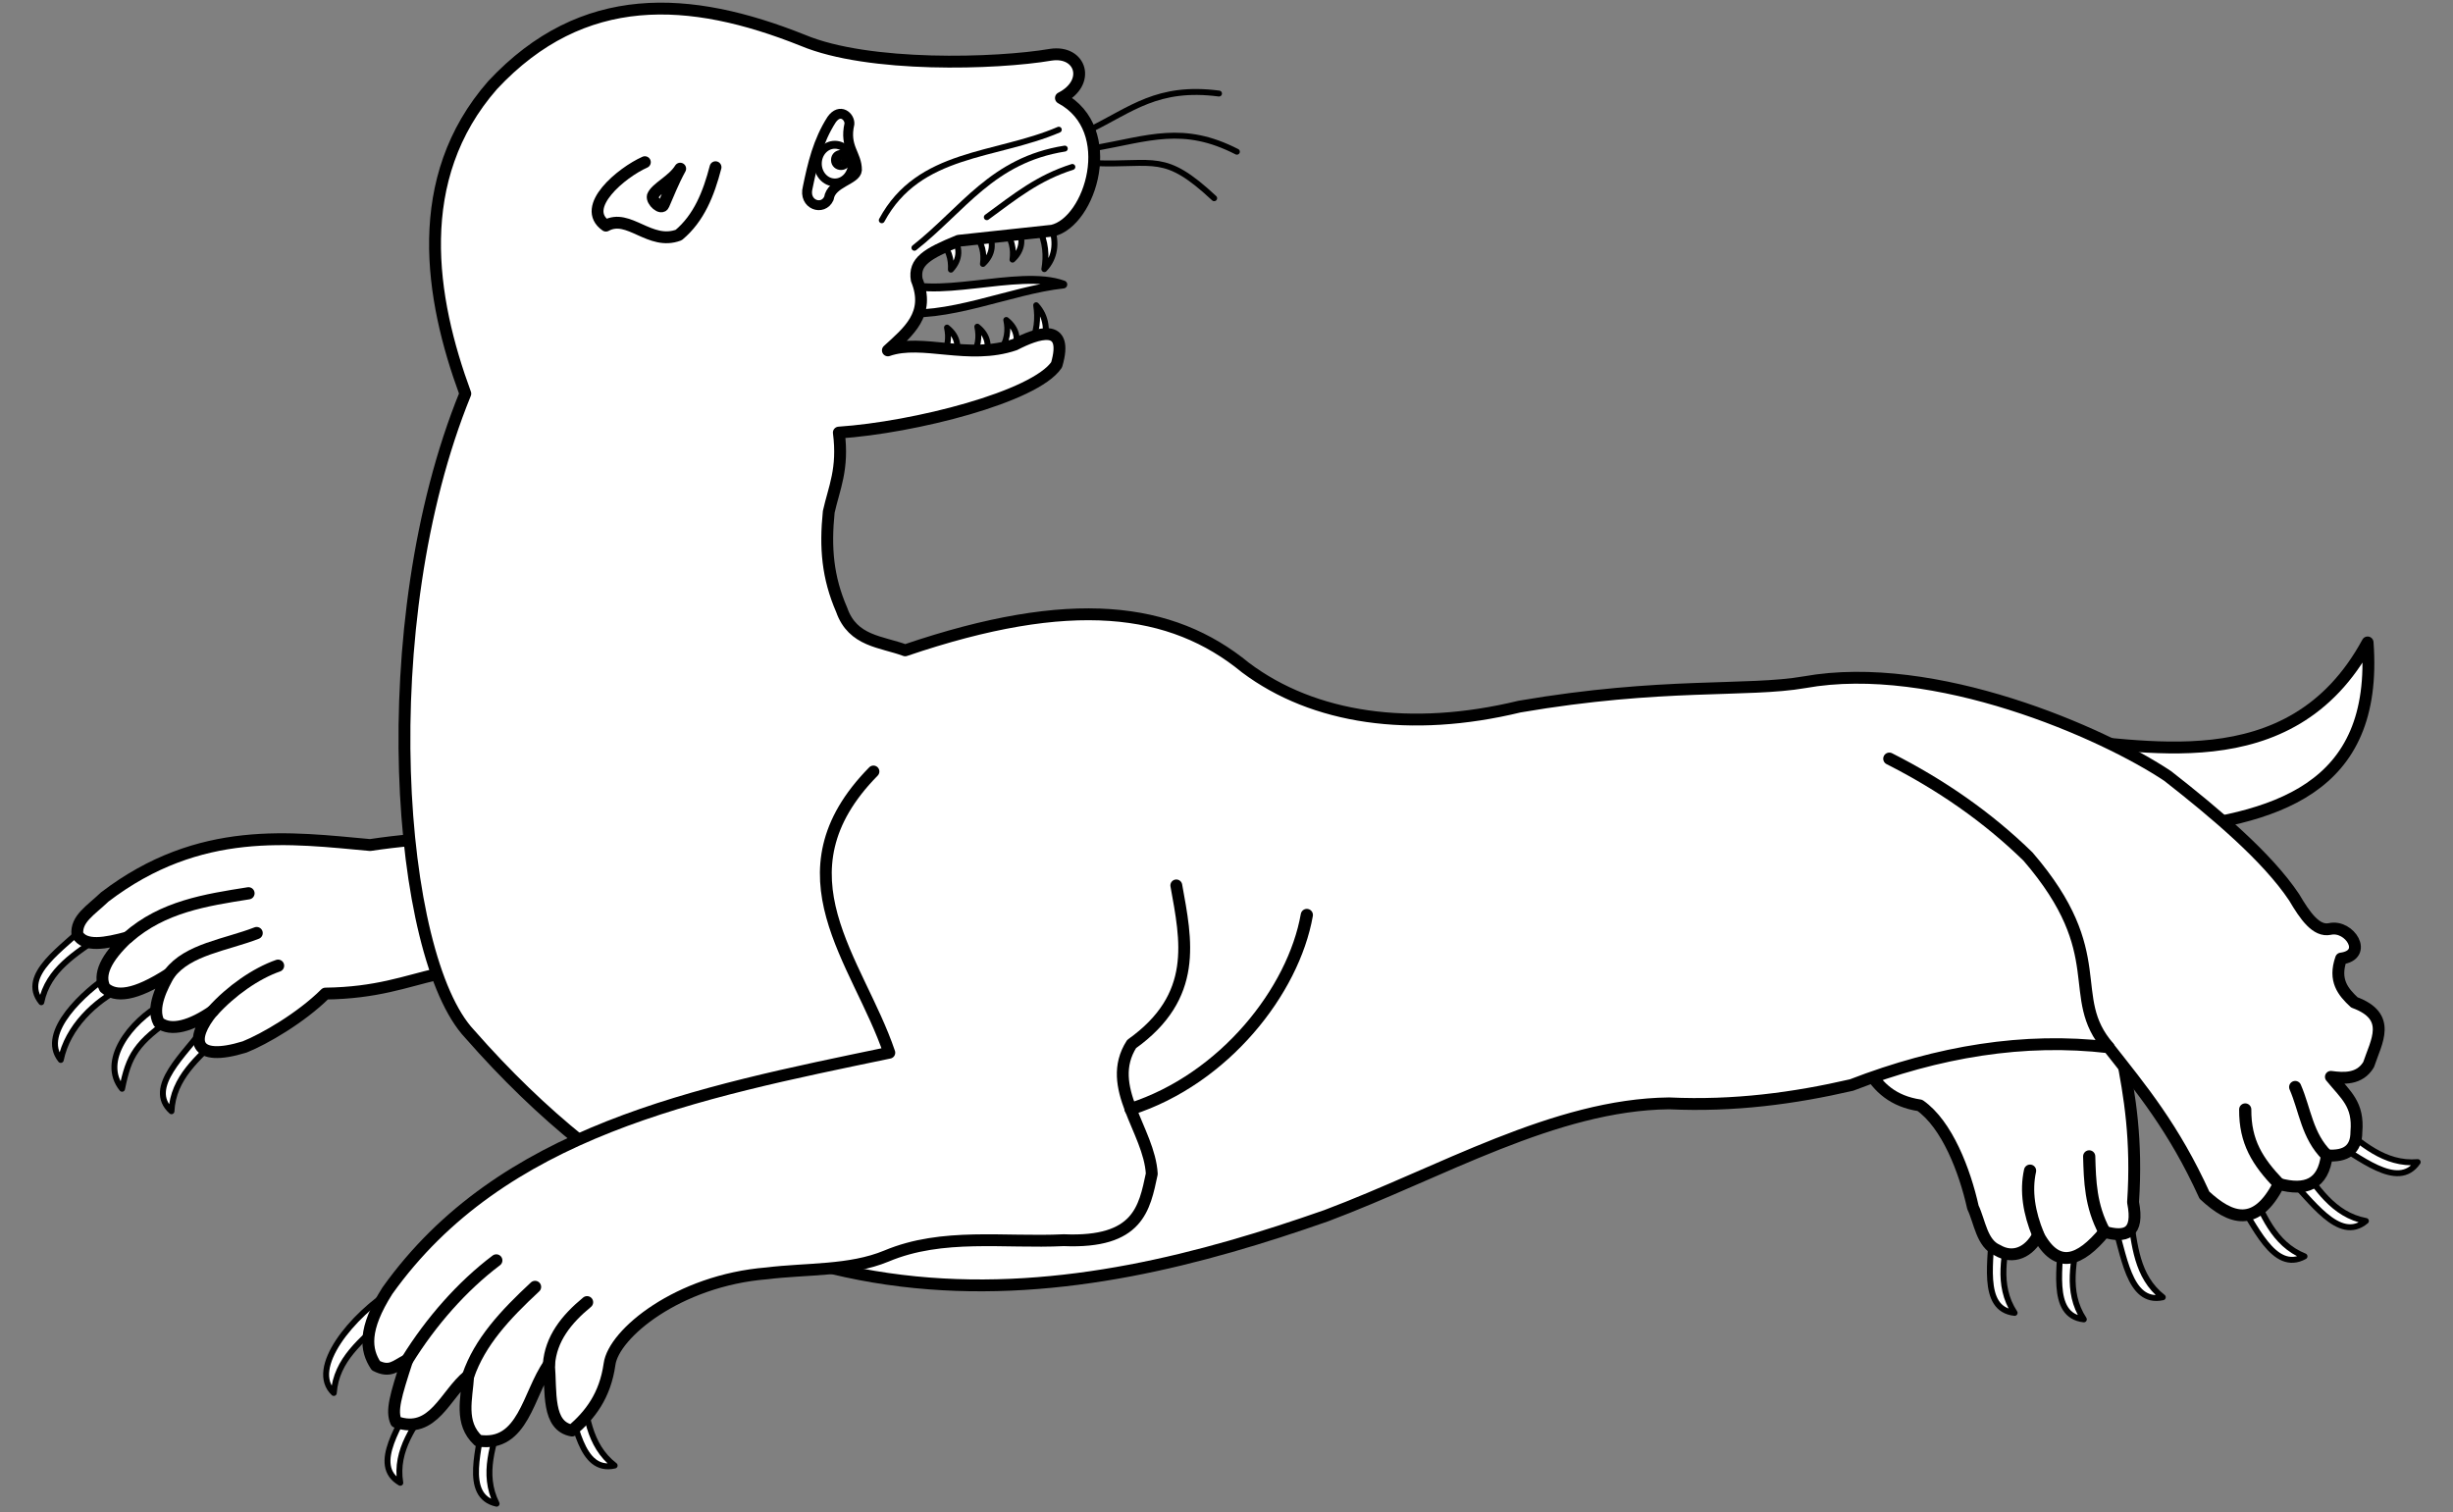 <?xml version="1.0" encoding="UTF-8" standalone="no"?>
<!DOCTYPE svg PUBLIC "-//W3C//DTD SVG 1.1//EN" "http://www.w3.org/Graphics/SVG/1.1/DTD/svg11.dtd">
<svg xmlns:xl="http://www.w3.org/1999/xlink" xmlns="http://www.w3.org/2000/svg" xmlns:dc="http://purl.org/dc/elements/1.1/" version="1.1" viewBox="54 85.5 310.5 191.427" width="310.5" height="191.427">
  <rect x="54" y="85.5" width="310.5" height="191.427" fill="#808080" stroke="none"/>
  <defs>
    <clipPath id="artboard_clip_path">
      <path d="M 54 85.5 L 364.5 85.5 L 364.5 276.927 L 54 276.927 Z"/>
    </clipPath>
  </defs>
  <g id="Seal_Reguardant" stroke="none" stroke-opacity="1" fill-opacity="1" stroke-dasharray="none" fill="none">
    <title>Seal Reguardant</title>
    <g id="Seal_Reguardant_Art" clip-path="url(#artboard_clip_path)">
      <title>Art</title>
      <g id="Group_25">
        <g id="Group_88">
          <title>g2034</title>
          <g id="Graphic_92">
            <title>path1028</title>
            <path d="M 185.982 129.355 C 186.695 127.518 186.477 125.549 185.16 124.138 C 185.418 125.801 185.297 127.533 184.337 129.418 Z" fill="white"/>
            <path d="M 185.982 129.355 C 186.695 127.518 186.477 125.549 185.16 124.138 C 185.418 125.801 185.297 127.533 184.337 129.418 Z" stroke="black" stroke-linecap="butt" stroke-linejoin="round" stroke-width=".75"/>
          </g>
          <g id="Graphic_91">
            <title>path1030</title>
            <path d="M 182.274 130.051 C 183.022 128.631 182.781 127.104 181.374 126.003 C 181.657 127.294 181.536 128.636 180.527 130.092 Z" fill="white"/>
            <path d="M 182.274 130.051 C 183.022 128.631 182.781 127.104 181.374 126.003 C 181.657 127.294 181.536 128.636 180.527 130.092 Z" stroke="black" stroke-linecap="butt" stroke-linejoin="round" stroke-width=".75"/>
          </g>
          <g id="Graphic_90">
            <title>path1032</title>
            <path d="M 178.607 130.9 C 179.355 129.48 179.115 127.953 177.708 126.852 C 177.99 128.143 177.87 129.485 176.861 130.941 Z" fill="white"/>
            <path d="M 178.607 130.9 C 179.355 129.48 179.115 127.953 177.708 126.852 C 177.99 128.143 177.87 129.485 176.861 130.941 Z" stroke="black" stroke-linecap="butt" stroke-linejoin="round" stroke-width=".75"/>
          </g>
          <g id="Graphic_89">
            <title>path1034</title>
            <path d="M 174.771 131.016 C 175.519 129.596 175.279 128.069 173.872 126.968 C 174.154 128.258 174.033 129.6 173.025 131.056 Z" fill="white"/>
            <path d="M 174.771 131.016 C 175.519 129.596 175.279 128.069 173.872 126.968 C 174.154 128.258 174.033 129.6 173.025 131.056 Z" stroke="black" stroke-linecap="butt" stroke-linejoin="round" stroke-width=".75"/>
          </g>
        </g>
        <g id="Group_83">
          <title>g2043</title>
          <g id="Graphic_87">
            <title>path1026</title>
            <path d="M 187.106 114.362 C 187.787 116.212 187.536 118.176 186.194 119.565 C 186.48 117.906 186.39 116.172 185.463 114.271 Z" fill="white"/>
            <path d="M 187.106 114.362 C 187.787 116.212 187.536 118.176 186.194 119.565 C 186.48 117.906 186.39 116.172 185.463 114.271 Z" stroke="black" stroke-linecap="butt" stroke-linejoin="round" stroke-width=".75"/>
          </g>
          <g id="Graphic_86">
            <title>path1036</title>
            <path d="M 174.614 115.492 C 175.577 116.776 175.581 118.322 174.365 119.631 C 174.439 118.312 174.108 117.006 172.882 115.729 Z" fill="white"/>
            <path d="M 174.614 115.492 C 175.577 116.776 175.581 118.322 174.365 119.631 C 174.439 118.312 174.108 117.006 172.882 115.729 Z" stroke="black" stroke-linecap="butt" stroke-linejoin="round" stroke-width=".75"/>
          </g>
          <g id="Graphic_85">
            <title>path1038</title>
            <path d="M 178.995 114.803 C 179.853 116.16 179.735 117.701 178.42 118.91 C 178.598 117.601 178.371 116.273 177.251 114.902 Z" fill="white"/>
            <path d="M 178.995 114.803 C 179.853 116.16 179.735 117.701 178.42 118.91 C 178.598 117.601 178.371 116.273 177.251 114.902 Z" stroke="black" stroke-linecap="butt" stroke-linejoin="round" stroke-width=".75"/>
          </g>
          <g id="Graphic_84">
            <title>path1040</title>
            <path d="M 182.737 114.255 C 183.596 115.612 183.478 117.153 182.163 118.362 C 182.34 117.053 182.113 115.726 180.993 114.354 Z" fill="white"/>
            <path d="M 182.737 114.255 C 183.596 115.612 183.478 117.153 182.163 118.362 C 182.34 117.053 182.113 115.726 180.993 114.354 Z" stroke="black" stroke-linecap="butt" stroke-linejoin="round" stroke-width=".75"/>
          </g>
        </g>
        <g id="Group_65">
          <title>g2023</title>
          <g id="Group_78">
            <title>g1990</title>
            <g id="Graphic_82">
              <title>path992</title>
              <path d="M 59.229 212.365 C 56.403 208.881 62.158 205.409 64.979 202.507 L 66.622 204.059 C 63.678 206.179 60.082 208.186 59.229 212.365 Z" fill="white"/>
              <path d="M 59.229 212.365 C 56.403 208.881 62.158 205.409 64.979 202.507 L 66.622 204.059 C 63.678 206.179 60.082 208.186 59.229 212.365 Z" stroke="black" stroke-linecap="butt" stroke-linejoin="round" stroke-width=".75"/>
            </g>
            <g id="Graphic_81">
              <title>path994</title>
              <path d="M 61.693 219.667 C 58.868 216.183 64.896 210.886 67.809 208.987 L 69.452 210.539 C 66.051 212.203 62.547 215.488 61.693 219.667 Z" fill="white"/>
              <path d="M 61.693 219.667 C 58.868 216.183 64.896 210.886 67.809 208.987 L 69.452 210.539 C 66.051 212.203 62.547 215.488 61.693 219.667 Z" stroke="black" stroke-linecap="butt" stroke-linejoin="round" stroke-width=".75"/>
            </g>
            <g id="Graphic_80">
              <title>path996</title>
              <path d="M 69.452 223.318 C 66.626 219.834 70.464 214.81 74.563 212.547 L 76.206 214.099 C 71.163 217.497 70.305 219.139 69.452 223.318 Z" fill="white"/>
              <path d="M 69.452 223.318 C 66.626 219.834 70.464 214.81 74.563 212.547 L 76.206 214.099 C 71.163 217.497 70.305 219.139 69.452 223.318 Z" stroke="black" stroke-linecap="butt" stroke-linejoin="round" stroke-width=".75"/>
            </g>
            <g id="Graphic_79">
              <title>path998</title>
              <path d="M 75.706 226.162 C 72.376 223.156 77.526 218.837 79.865 215.534 L 81.728 216.814 C 79.147 219.363 75.904 221.902 75.706 226.162 Z" fill="white"/>
              <path d="M 75.706 226.162 C 72.376 223.156 77.526 218.837 79.865 215.534 L 81.728 216.814 C 79.147 219.363 75.904 221.902 75.706 226.162 Z" stroke="black" stroke-linecap="butt" stroke-linejoin="round" stroke-width=".75"/>
            </g>
          </g>
          <g id="Group_73">
            <title>g1996</title>
            <g id="Graphic_77">
              <title>path1000</title>
              <path d="M 96.252 261.825 C 92.998 258.737 98.528 251.993 103.87 248.658 L 102.506 252.631 C 99.861 255.115 96.557 257.571 96.252 261.825 Z" fill="white"/>
              <path d="M 96.252 261.825 C 92.998 258.737 98.528 251.993 103.87 248.658 L 102.506 252.631 C 99.861 255.115 96.557 257.571 96.252 261.825 Z" stroke="black" stroke-linecap="butt" stroke-linejoin="round" stroke-width=".75"/>
            </g>
            <g id="Graphic_76">
              <title>path1002</title>
              <path d="M 104.668 273.195 C 100.782 270.956 104.909 265.651 106.503 261.931 L 108.593 262.79 C 106.604 265.825 103.968 268.988 104.668 273.195 Z" fill="white"/>
              <path d="M 104.668 273.195 C 100.782 270.956 104.909 265.651 106.503 261.931 L 108.593 262.79 C 106.604 265.825 103.968 268.988 104.668 273.195 Z" stroke="black" stroke-linecap="butt" stroke-linejoin="round" stroke-width=".75"/>
            </g>
            <g id="Graphic_75">
              <title>path1004</title>
              <path d="M 116.859 275.841 C 112.482 274.862 114.842 268.569 115.255 264.542 L 117.506 264.739 C 116.512 268.228 114.937 272.033 116.859 275.84 Z" fill="white"/>
              <path d="M 116.859 275.841 C 112.482 274.862 114.842 268.569 115.255 264.542 L 117.506 264.739 C 116.512 268.228 114.937 272.033 116.859 275.84 Z" stroke="black" stroke-linecap="butt" stroke-linejoin="round" stroke-width=".75"/>
            </g>
            <g id="Graphic_74">
              <title>path1006</title>
              <path d="M 131.801 271.01 C 127.429 272.012 126.847 265.317 125.484 261.505 L 127.601 260.713 C 128.208 264.291 128.426 268.403 131.801 271.01 Z" fill="white"/>
              <path d="M 131.801 271.01 C 127.429 272.012 126.847 265.317 125.484 261.505 L 127.601 260.713 C 128.208 264.291 128.426 268.403 131.801 271.01 Z" stroke="black" stroke-linecap="butt" stroke-linejoin="round" stroke-width=".75"/>
            </g>
          </g>
          <g id="Group_66">
            <title>g2004</title>
            <g id="Graphic_72">
              <title>path1008</title>
              <path d="M 309.009 251.687 C 304.549 251.21 306.18 244.69 306.133 240.643 L 308.393 240.583 C 307.799 244.162 306.668 248.121 309.009 251.686 Z" fill="white"/>
              <path d="M 309.009 251.687 C 304.549 251.21 306.18 244.69 306.133 240.643 L 308.393 240.583 C 307.799 244.162 306.668 248.121 309.009 251.686 Z" stroke="black" stroke-linecap="butt" stroke-linejoin="round" stroke-width=".75"/>
            </g>
            <g id="Graphic_71">
              <title>path1010</title>
              <path d="M 317.772 252.508 C 313.312 252.031 314.942 245.511 314.896 241.464 L 317.155 241.404 C 316.562 244.984 315.43 248.943 317.772 252.507 Z" fill="white"/>
              <path d="M 317.772 252.508 C 313.312 252.031 314.942 245.511 314.896 241.464 L 317.155 241.404 C 316.562 244.984 315.43 248.943 317.772 252.507 Z" stroke="black" stroke-linecap="butt" stroke-linejoin="round" stroke-width=".75"/>
            </g>
            <g id="Graphic_70">
              <title>path1012</title>
              <path d="M 327.766 249.709 C 323.387 250.683 322.848 243.984 321.51 240.164 L 323.632 239.385 C 324.214 242.967 324.407 247.079 327.765 249.708 Z" fill="white"/>
              <path d="M 327.766 249.709 C 323.387 250.683 322.848 243.984 321.51 240.164 L 323.632 239.385 C 324.214 242.967 324.407 247.079 327.765 249.708 Z" stroke="black" stroke-linecap="butt" stroke-linejoin="round" stroke-width=".75"/>
            </g>
            <g id="Graphic_69">
              <title>path1014</title>
              <path d="M 345.703 244.531 C 341.771 246.69 339.381 240.409 337.029 237.114 L 338.848 235.773 C 340.408 239.05 341.743 242.945 345.702 244.531 Z" fill="white"/>
              <path d="M 345.703 244.531 C 341.771 246.69 339.381 240.409 337.029 237.114 L 338.848 235.773 C 340.408 239.05 341.743 242.945 345.702 244.531 Z" stroke="black" stroke-linecap="butt" stroke-linejoin="round" stroke-width=".75"/>
            </g>
            <g id="Graphic_68">
              <title>path1016</title>
              <path d="M 353.477 240.055 C 350.041 242.938 346.474 237.242 343.526 234.469 L 345.049 232.799 C 347.217 235.709 349.284 239.27 353.476 240.055 Z" fill="white"/>
              <path d="M 353.477 240.055 C 350.041 242.938 346.474 237.242 343.526 234.469 L 345.049 232.799 C 347.217 235.709 349.284 239.27 353.476 240.055 Z" stroke="black" stroke-linecap="butt" stroke-linejoin="round" stroke-width=".75"/>
            </g>
            <g id="Graphic_67">
              <title>path1020</title>
              <path d="M 360.032 232.601 C 357.49 236.297 352.531 231.76 348.95 229.874 L 349.972 227.859 C 352.838 230.084 355.781 232.964 360.031 232.601 Z" fill="white"/>
              <path d="M 360.032 232.601 C 357.49 236.297 352.531 231.76 348.95 229.874 L 349.972 227.859 C 352.838 230.084 355.781 232.964 360.031 232.601 Z" stroke="black" stroke-linecap="butt" stroke-linejoin="round" stroke-width=".75"/>
            </g>
          </g>
        </g>
        <g id="Graphic_64">
          <title>path984</title>
          <path d="M 286.954 214.194 C 289.81 218.322 290.145 224.389 297.022 225.424 C 300.455 227.827 302.698 233.675 303.735 238.332 C 304.607 240.155 304.849 242.913 306.832 243.754 C 308.825 244.939 310.862 244.022 311.996 241.817 C 314.407 246.32 317.289 245.162 320.386 241.43 C 323.004 242.16 324.804 241.745 324.001 237.687 C 325.064 221.924 320.113 214.976 321.161 204.641 Z" fill="#FFFFFF"/>
          <path d="M 286.954 214.194 C 289.81 218.322 290.145 224.389 297.022 225.424 C 300.455 227.827 302.698 233.675 303.735 238.332 C 304.607 240.155 304.849 242.913 306.832 243.754 C 308.825 244.939 310.862 244.022 311.996 241.817 C 314.407 246.32 317.289 245.162 320.386 241.43 C 323.004 242.16 324.804 241.745 324.001 237.687 C 325.064 221.924 320.113 214.976 321.161 204.641 Z" stroke="black" stroke-linecap="butt" stroke-linejoin="round" stroke-width="1.5"/>
        </g>
        <g id="Graphic_63">
          <title>path986</title>
          <path d="M 313.803 179.083 C 324.465 179.386 343.858 184.952 353.69 166.82 C 355.088 185.639 341.816 189.191 326.582 190.7 Z" fill="#FFFFFF"/>
          <path d="M 313.803 179.083 C 324.465 179.386 343.858 184.952 353.69 166.82 C 355.088 185.639 341.816 189.191 326.582 190.7 Z" stroke="black" stroke-linecap="butt" stroke-linejoin="round" stroke-width="1.5"/>
        </g>
        <g id="Graphic_62">
          <title>path982</title>
          <path d="M 126.225 209.444 C 109.529 205.495 108.178 211.102 95.191 211.27 C 92.11 214.337 87.425 217.047 84.968 218.024 C 78.449 220.034 77.924 217.098 80.952 213.46 C 78.239 215.344 75.631 216.144 74.107 214.92 C 73.114 213.07 74.541 210.323 75.476 208.714 C 70.966 211.638 68.616 211.739 67.261 210.539 C 66.409 208.896 67.384 206.766 70.182 204.15 C 67.332 204.928 64.721 205.408 63.792 203.785 C 63.607 201.8 65.475 200.751 67.261 199.038 C 79.287 189.865 90.888 191.571 100.85 192.467 C 107.97 191.405 115.089 191.158 122.209 192.284 Z" fill="#FFFFFF"/>
          <path d="M 126.225 209.444 C 109.529 205.495 108.178 211.102 95.191 211.27 C 92.11 214.337 87.425 217.047 84.968 218.024 C 78.449 220.034 77.924 217.098 80.952 213.46 C 78.239 215.344 75.631 216.144 74.107 214.92 C 73.114 213.07 74.541 210.323 75.476 208.714 C 70.966 211.638 68.616 211.739 67.261 210.539 C 66.409 208.896 67.384 206.766 70.182 204.15 C 67.332 204.928 64.721 205.408 63.792 203.785 C 63.607 201.8 65.475 200.751 67.261 199.038 C 79.287 189.865 90.888 191.571 100.85 192.467 C 107.97 191.405 115.089 191.158 122.209 192.284 Z" stroke="black" stroke-linecap="butt" stroke-linejoin="round" stroke-width="1.5"/>
        </g>
        <g id="Graphic_61">
          <title>path1084</title>
          <path d="M 167.035 124.997 C 173.79 126.076 181.837 122.233 188.592 121.512 C 182.886 119.418 171.677 123.855 167.035 120.737 Z" fill="#FFFFFF"/>
          <path d="M 167.035 124.997 C 173.79 126.076 181.837 122.233 188.592 121.512 C 182.886 119.418 171.677 123.855 167.035 120.737 Z" stroke="black" stroke-linecap="round" stroke-linejoin="round" stroke-width="1"/>
        </g>
        <g id="Graphic_60">
          <title>path990</title>
          <path d="M 160.18 140.257 C 160.78 144.887 159.575 147.26 158.902 150.297 C 158.442 154.822 158.746 158.573 160.545 162.711 C 161.948 166.709 165.576 166.701 168.577 167.822 C 189.598 160.665 202.298 162.326 211.66 170.013 C 220.276 176.475 232.569 178.279 246.344 174.942 C 264.476 171.834 275.167 173.12 282.436 171.854 C 298.859 168.906 320.165 178.232 328.39 183.73 C 334.439 188.463 340.978 193.971 344.396 199.091 C 345.775 201.438 347.195 203.461 348.914 203.092 C 351.416 202.53 353.846 206.374 350.334 206.836 C 349.364 209.604 350.588 211.055 352.012 212.386 C 356.849 214.164 354.798 217.32 353.819 220.261 C 352.683 222.163 350.635 222.025 349.043 221.809 C 350.936 224.133 352.579 225.27 352.27 228.78 C 352.27 231.024 350.954 231.939 348.527 231.749 C 348.078 235.445 345.826 236.286 342.46 235.363 C 339.603 240.962 336.376 239.888 333.037 236.783 C 329.156 228.249 325.019 223.306 320.903 218.066 C 310.238 216.815 299.383 218.587 288.374 222.842 C 281.108 224.521 273.528 225.549 265.268 225.166 C 250.806 225.327 236.344 233.947 221.882 239.382 C 190.695 250.315 150.454 258.581 113.446 216.381 C 104.257 206.617 100.979 164.587 112.899 135.328 C 108.467 123.284 105.966 108.117 116.367 96.262 C 127.777 84.059 141.299 84.881 155.616 90.603 C 163.976 94.104 180.122 93.6 187.015 92.428 C 190.823 91.853 192.133 95.947 188.293 97.905 C 195.715 101.882 192.038 113.605 187.197 114.7 L 175.332 115.977 C 171.322 117.62 169.657 118.618 170.038 120.906 C 171.804 125.265 168.959 127.495 166.387 129.851 C 170.715 128.324 176.591 131.121 182.451 129.121 C 185.265 127.672 189.351 126.206 187.745 131.677 C 185.017 135.73 169.735 139.615 160.18 140.257 Z" fill="#FFFFFF"/>
          <path d="M 160.18 140.257 C 160.78 144.887 159.575 147.26 158.902 150.297 C 158.442 154.822 158.746 158.573 160.545 162.711 C 161.948 166.709 165.576 166.701 168.577 167.822 C 189.598 160.665 202.298 162.326 211.66 170.013 C 220.276 176.475 232.569 178.279 246.344 174.942 C 264.476 171.834 275.167 173.12 282.436 171.854 C 298.859 168.906 320.165 178.232 328.39 183.73 C 334.439 188.463 340.978 193.971 344.396 199.091 C 345.775 201.438 347.195 203.461 348.914 203.092 C 351.416 202.53 353.846 206.374 350.334 206.836 C 349.364 209.604 350.588 211.055 352.012 212.386 C 356.849 214.164 354.798 217.32 353.819 220.261 C 352.683 222.163 350.635 222.025 349.043 221.809 C 350.936 224.133 352.579 225.27 352.27 228.78 C 352.27 231.024 350.954 231.939 348.527 231.749 C 348.078 235.445 345.826 236.286 342.46 235.363 C 339.603 240.962 336.376 239.888 333.037 236.783 C 329.156 228.249 325.019 223.306 320.903 218.066 C 310.238 216.815 299.383 218.587 288.374 222.842 C 281.108 224.521 273.528 225.549 265.268 225.166 C 250.806 225.327 236.344 233.947 221.882 239.382 C 190.695 250.315 150.454 258.581 113.446 216.381 C 104.257 206.617 100.979 164.587 112.899 135.328 C 108.467 123.284 105.966 108.117 116.367 96.262 C 127.777 84.059 141.299 84.881 155.616 90.603 C 163.976 94.104 180.122 93.6 187.015 92.428 C 190.823 91.853 192.133 95.947 188.293 97.905 C 195.715 101.882 192.038 113.605 187.197 114.7 L 175.332 115.977 C 171.322 117.62 169.657 118.618 170.038 120.906 C 171.804 125.265 168.959 127.495 166.387 129.851 C 170.715 128.324 176.591 131.121 182.451 129.121 C 185.265 127.672 189.351 126.206 187.745 131.677 C 185.017 135.73 169.735 139.615 160.18 140.257 Z" stroke="black" stroke-linecap="butt" stroke-linejoin="round" stroke-width="1.5"/>
        </g>
        <g id="Graphic_59">
          <title>path988</title>
          <path d="M 164.561 183.156 C 151.808 196.111 162.652 207.151 166.569 218.754 C 142.143 223.841 117.51 228.615 103.041 248.875 C 99.92 253.796 100.27 256.402 101.581 258.368 C 103.398 259.303 104.066 258.368 105.552 257.638 C 104.053 262.237 103.516 264.087 104.136 265.487 C 108.853 267.167 110.383 261.944 113.264 259.646 C 113.092 262.534 112.126 265.62 114.542 267.861 C 120.267 268.75 120.838 261.91 123.487 258.185 C 123.777 261.668 123.201 266.017 126.408 266.583 C 128.685 264.618 130.585 262.2 131.154 258.185 C 131.666 254.33 139.826 247.585 151.052 246.684 C 156.137 246.058 161.551 246.417 166.204 244.494 C 173.303 241.509 181.123 242.855 188.658 242.486 C 198.123 242.883 198.862 238.432 199.793 234.089 C 199.476 228.558 193.764 223.117 197.238 217.659 C 205.722 211.611 204.159 204.572 202.897 197.578" fill="#FFFFFF"/>
          <path d="M 164.561 183.156 C 151.808 196.111 162.652 207.151 166.569 218.754 C 142.143 223.841 117.51 228.615 103.041 248.875 C 99.92 253.796 100.27 256.402 101.581 258.368 C 103.398 259.303 104.066 258.368 105.552 257.638 C 104.053 262.237 103.516 264.087 104.136 265.487 C 108.853 267.167 110.383 261.944 113.264 259.646 C 113.092 262.534 112.126 265.62 114.542 267.861 C 120.267 268.75 120.838 261.91 123.487 258.185 C 123.777 261.668 123.201 266.017 126.408 266.583 C 128.685 264.618 130.585 262.2 131.154 258.185 C 131.666 254.33 139.826 247.585 151.052 246.684 C 156.137 246.058 161.551 246.417 166.204 244.494 C 173.303 241.509 181.123 242.855 188.658 242.486 C 198.123 242.883 198.862 238.432 199.793 234.089 C 199.476 228.558 193.764 223.117 197.238 217.659 C 205.722 211.611 204.159 204.572 202.897 197.578" stroke="black" stroke-linecap="round" stroke-linejoin="round" stroke-width="1.5"/>
        </g>
        <g id="Group_56">
          <g id="Graphic_58">
            <title>path1022</title>
            <path d="M 135.626 106.028 C 132.698 107.327 127.367 111.723 130.698 114.061 C 133.59 112.469 136.251 116.636 139.916 115.247 C 142.476 113.107 143.702 110.014 144.572 106.667" stroke="black" stroke-linecap="round" stroke-linejoin="round" stroke-width="1.5"/>
          </g>
          <g id="Graphic_57">
            <title>path1024</title>
            <path d="M 140.099 106.85 C 139.171 108.371 137.012 109.299 136.631 110.318 C 136.472 110.979 137.733 112.092 138 111.414 C 138.553 110.17 139.183 108.515 140.099 106.85 Z" stroke="black" stroke-linecap="round" stroke-linejoin="round" stroke-width="1.5"/>
          </g>
        </g>
        <g id="Group_52">
          <g id="Graphic_55">
            <title>path1042</title>
            <path d="M 161.519 101.184 C 161.585 100.264 160.339 99.129 159.27 100.635 C 157.53 103.345 156.848 106.279 156.241 109.229 C 155.662 111.427 158.183 112.259 158.923 110.6 C 159.211 108.612 162.382 108.283 162.471 107.034 C 162.498 105.027 160.842 104.148 161.519 101.184 Z" fill="white"/>
            <path d="M 161.519 101.184 C 161.585 100.264 160.339 99.129 159.27 100.635 C 157.53 103.345 156.848 106.279 156.241 109.229 C 155.662 111.427 158.183 112.259 158.923 110.6 C 159.211 108.612 162.382 108.283 162.471 107.034 C 162.498 105.027 160.842 104.148 161.519 101.184 Z" stroke="black" stroke-linecap="butt" stroke-linejoin="round" stroke-width="1.25"/>
          </g>
          <g id="Graphic_54">
            <title>path1044</title>
            <ellipse cx="159.677" cy="106.211" rx="2.159" ry="2.387" fill="#FFFFFF"/>
            <ellipse cx="159.677" cy="106.211" rx="2.159" ry="2.387" stroke="black" stroke-linecap="round" stroke-linejoin="round" stroke-width="1"/>
          </g>
          <g id="Graphic_53">
            <title>path1046</title>
            <circle cx="160.454" cy="105.754" r="0.639" stroke="black" stroke-linecap="round" stroke-linejoin="round" stroke-width="1.25"/>
          </g>
        </g>
        <g id="Group_33">
          <title>g2128</title>
          <g id="Group_49">
            <title>g2108</title>
            <g id="Graphic_51">
              <title>path1048</title>
              <path d="M 197.109 225.888 C 208.972 222.077 217.722 210.941 219.418 201.32" stroke="black" stroke-linecap="round" stroke-linejoin="round" stroke-width="1.544"/>
            </g>
            <g id="Graphic_50">
              <title>path1050</title>
              <path d="M 320.903 218.066 C 315.293 211.599 321.439 206.379 310.705 193.928 C 305.565 188.908 299.666 184.835 293.15 181.536" stroke="black" stroke-linecap="round" stroke-linejoin="round" stroke-width="1.544"/>
            </g>
          </g>
          <g id="Group_34">
            <title>g2089</title>
            <g id="Group_46">
              <title>g2069</title>
              <g id="Graphic_48">
                <title>path1052</title>
                <path d="M 311.996 241.817 C 310.849 239.026 310.391 236.304 310.963 233.685" stroke="black" stroke-linecap="round" stroke-linejoin="round" stroke-width="1.544"/>
              </g>
              <g id="Graphic_47">
                <title>path1054</title>
                <path d="M 320.386 241.43 C 318.621 238.134 318.536 235.006 318.45 231.878" stroke="black" stroke-linecap="round" stroke-linejoin="round" stroke-width="1.544"/>
              </g>
            </g>
            <g id="Group_43">
              <title>g2073</title>
              <g id="Graphic_45">
                <title>path1056</title>
                <path d="M 342.46 235.363 C 339.77 232.545 338.171 230.052 338.2 225.94" stroke="black" stroke-linecap="round" stroke-linejoin="round" stroke-width="1.544"/>
              </g>
              <g id="Graphic_44">
                <title>path1058</title>
                <path d="M 348.527 231.749 C 346.016 229.243 345.788 226.006 344.525 223.1" stroke="black" stroke-linecap="round" stroke-linejoin="round" stroke-width="1.544"/>
              </g>
            </g>
            <g id="Group_39">
              <title>g2065</title>
              <g id="Graphic_42">
                <title>path1060</title>
                <path d="M 123.487 258.185 C 123.727 254.983 125.669 252.51 128.31 250.337" stroke="black" stroke-linecap="round" stroke-linejoin="round" stroke-width="1.544"/>
              </g>
              <g id="Graphic_41">
                <title>path1062</title>
                <path d="M 113.264 259.646 C 114.74 255.359 117.924 251.937 121.727 248.401" stroke="black" stroke-linecap="round" stroke-linejoin="round" stroke-width="1.544"/>
              </g>
              <g id="Graphic_40">
                <title>path1064</title>
                <path d="M 105.552 257.638 C 108.542 252.822 112.45 248.341 116.821 245.045" stroke="black" stroke-linecap="round" stroke-linejoin="round" stroke-width="1.544"/>
              </g>
            </g>
            <g id="Group_35">
              <title>g2060</title>
              <g id="Graphic_38">
                <title>path1066</title>
                <path d="M 80.952 213.46 C 83.222 210.947 86.359 208.728 89.198 207.739" stroke="black" stroke-linecap="round" stroke-linejoin="round" stroke-width="1.544"/>
              </g>
              <g id="Graphic_37">
                <title>path1068</title>
                <path d="M 75.476 208.714 C 77.795 205.661 82.619 205.113 86.487 203.609" stroke="black" stroke-linecap="round" stroke-linejoin="round" stroke-width="1.544"/>
              </g>
              <g id="Graphic_36">
                <title>path1070</title>
                <path d="M 70.182 204.15 C 74.598 200.269 80.03 199.434 85.454 198.575" stroke="black" stroke-linecap="round" stroke-linejoin="round" stroke-width="1.544"/>
              </g>
            </g>
          </g>
        </g>
        <g id="Group_26">
          <title>g2104</title>
          <g id="Graphic_32">
            <title>path1072</title>
            <path d="M 188.022 101.916 C 180.008 105.358 170.32 104.642 165.615 113.379" stroke="black" stroke-linecap="round" stroke-linejoin="round" stroke-width=".75"/>
          </g>
          <g id="Graphic_31">
            <title>path1074</title>
            <path d="M 188.781 104.308 C 179.595 105.769 175.954 111.963 169.746 116.865" stroke="black" stroke-linecap="round" stroke-linejoin="round" stroke-width=".75"/>
          </g>
          <g id="Graphic_30">
            <title>path1076</title>
            <path d="M 189.738 106.632 C 185.396 108.015 182.595 110.292 178.911 112.992" stroke="black" stroke-linecap="round" stroke-linejoin="round" stroke-width=".75"/>
          </g>
          <g id="Graphic_29">
            <title>path1078</title>
            <path d="M 191.897 101.957 C 197.223 99.367 200.499 96.329 208.301 97.341" stroke="black" stroke-linecap="round" stroke-linejoin="round" stroke-width=".75"/>
          </g>
          <g id="Graphic_28">
            <title>path1080</title>
            <path d="M 192.448 104.27 C 199.487 103.004 203.751 101.224 210.564 104.705" stroke="black" stroke-linecap="round" stroke-linejoin="round" stroke-width=".75"/>
          </g>
          <g id="Graphic_27">
            <title>path1082</title>
            <path d="M 192.486 106.153 C 200.26 106.449 201.325 104.662 207.689 110.592" stroke="black" stroke-linecap="round" stroke-linejoin="round" stroke-width=".75"/>
          </g>
        </g>
      </g>
    </g>
  </g>
</svg>
